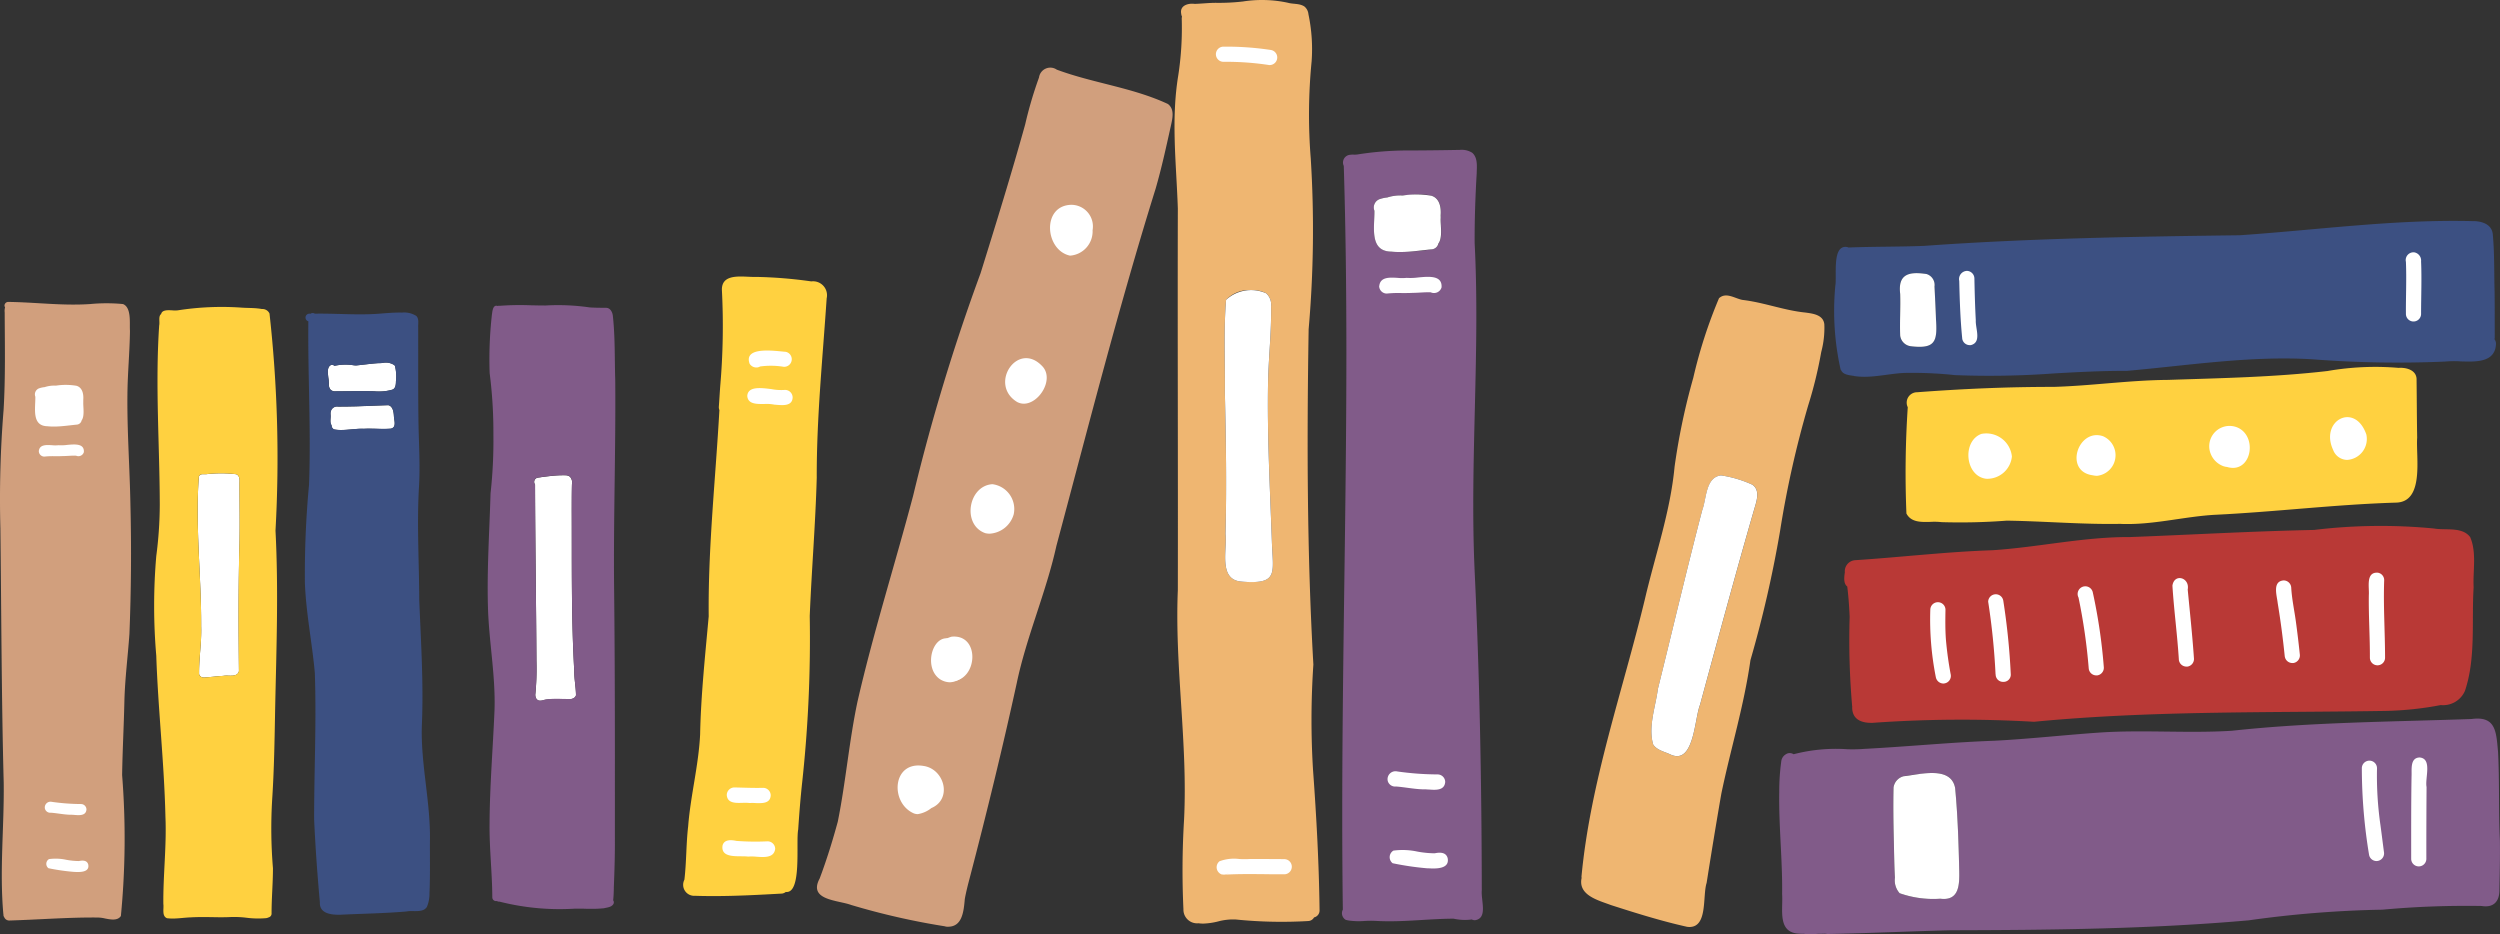 <svg xmlns="http://www.w3.org/2000/svg" xmlns:xlink="http://www.w3.org/1999/xlink" width="166.98" height="62.404" viewBox="0 0 166.98 62.404">
  <rect x="0" y="0" width="166.98" height="62.404" fill="#333333" stroke="none"/>
  <defs>
    <clipPath id="clip-path">
      <rect id="長方形_81" data-name="長方形 81" width="166.98" height="62.404" fill="none"/>
    </clipPath>
  </defs>
  <g id="グループ_432" data-name="グループ 432" transform="translate(-7 -729)">
    <g id="グループ_249" data-name="グループ 249" transform="translate(7 729)">
      <g id="グループ_248" data-name="グループ 248" transform="translate(0 0)" clip-path="url(#clip-path)">
        <path id="パス_259" data-name="パス 259" d="M246.364,34.011c.032.928-.035,1.855,0,2.781a.812.812,0,0,0,.693.71c1.626.192,1.8-.279,1.695-1.78-.02-.736-.057-1.469-.095-2.205a.762.762,0,0,0-.532-.835,4.517,4.517,0,0,0-.659-.057c-.767,0-1.232.312-1.1,1.386m-3.091,5.473c-.306-.046-.716-.077-.843-.366a.6.6,0,0,1-.042-.053,17.971,17.971,0,0,1-.356-5.586c.123-.656-.248-2.787.8-2.6a.479.479,0,0,1,.081.03c1.681-.065,3.366-.044,5.046-.109,7.03-.506,14.05-.619,21.091-.71,5.179-.354,10.335-1.072,15.538-.944.607-.012,1.321.2,1.363.916.115,1.266.081,2.546.117,3.816.012,1,.008,2.01.01,3.014a.448.448,0,0,1-.02.136.542.542,0,0,1,.1.386c-.1,1.175-1.317,1.137-2.383,1.1a6.518,6.518,0,0,0-1,.012,73.564,73.564,0,0,1-8.887-.152c-4.172-.247-8.264.413-12.388.775-1.616-.01-3.226.079-4.836.168a58.919,58.919,0,0,1-6.632.115,26.755,26.755,0,0,0-3.392-.146c-.892.042-1.778.257-2.67.257a4.675,4.675,0,0,1-.7-.052" transform="translate(-119.451 -14.377)" fill="#3c5082"/>
        <path id="パス_260" data-name="パス 260" d="M265.721,58.873c-2.548.05-5.086-.178-7.629-.214a40.9,40.9,0,0,1-4.35.1,4.251,4.251,0,0,0-.73-.018c-.639.018-1.311.038-1.622-.558a66.415,66.415,0,0,1,.089-7.1.694.694,0,0,1,.627-1c3.072-.231,6.067-.36,9.131-.358,2.563-.077,5.069-.449,7.631-.467,3.574-.119,7.113-.184,10.647-.593a18.582,18.582,0,0,1,4.749-.21c.532-.039,1.23.158,1.2.813.016,1.282.018,2.566.04,3.849-.091,1.3.5,4.3-1.416,4.338-4.083.123-8.1.625-12.167.817-1.93.121-3.824.613-5.76.613-.146,0-.291,0-.437-.008" transform="translate(-124.056 -23.884)" fill="#ffd140"/>
        <path id="パス_261" data-name="パス 261" d="M243.8,81.487a51.147,51.147,0,0,1-.174-6.053c-.031-.677-.077-1.349-.16-2.016-.265-.2-.206-.631-.162-.953a.743.743,0,0,1,.724-.809c3.054-.2,6.089-.562,9.138-.663,3.08-.2,6.112-.9,9.208-.88,4.1-.156,8.2-.393,12.3-.476l-.025,0a37.036,37.036,0,0,1,8.009-.095c.775.138,1.885-.139,2.417.581.442,1.041.17,2.241.228,3.345-.144,2.292.158,4.7-.576,6.909a1.589,1.589,0,0,1-1.622.958,21.671,21.671,0,0,1-3.653.39c-7.843.13-15.7-.028-23.514.726a83.774,83.774,0,0,0-10.78.071l-.1,0c-.684,0-1.264-.25-1.264-1.041" transform="translate(-120.084 -34.242)" fill="#b93936"/>
        <path id="パス_262" data-name="パス 262" d="M242.986,98.638a.908.908,0,0,0-.674.753c-.023,1.151-.012,2.3.018,3.449.023.859.027,1.719.075,2.575a1.3,1.3,0,0,0,.314,1.035,6.741,6.741,0,0,0,2.718.368c1.248.158,1.282-.9,1.266-1.842-.044-1.851-.1-3.711-.275-5.552-.146-.8-.8-1-1.543-1a17.676,17.676,0,0,0-1.9.216m-6.68,10.521c-.1,0-.2,0-.3-.008-1.467-.065-1.06-1.616-1.131-2.635.03-2.288-.233-4.567-.192-6.856a14.556,14.556,0,0,1,.131-1.992.636.636,0,0,1,.312-.5.464.464,0,0,1,.514,0,11.216,11.216,0,0,1,3.606-.334,10.367,10.367,0,0,0,1.111-.024c2.926-.152,5.77-.439,8.684-.544,2.3-.117,4.67-.382,6.915-.538,1.531-.11,3.07-.091,4.6-.073,1.456.018,2.912.035,4.363-.056,5.319-.579,10.671-.595,16.014-.785,1.628-.218,1.632.868,1.758,2.164.105,1.976.032,3.96.125,5.938.016,1.1-.012,2.2-.033,3.3.014.777-.386,1.222-1.187,1.086a61.634,61.634,0,0,0-6.624.247,72.913,72.913,0,0,0-8.932.712c-6.61.582-13.256.647-19.889.663-2.759.067-5.512.2-8.27.251a.945.945,0,0,0-.174-.022c-.143.006-.285.008-.425.008-.192.014-.4.031-.587.031a1.7,1.7,0,0,1-.388-.037" transform="translate(-115.842 -46.792)" fill="#815b89"/>
        <path id="パス_263" data-name="パス 263" d="M216.642,53.329c-1.035,3.966-1.97,7.952-2.957,11.928-.156,1.2-.662,2.524-.312,3.713.275.4.8.479,1.213.688,1.517.621,1.541-2.4,1.911-3.335,1.2-4.4,2.384-8.8,3.654-13.179.15-.5.366-1.2-.17-1.539a7.738,7.738,0,0,0-2.077-.615c-1.044.127-.957,1.567-1.26,2.34m-1.011,27.809c-1.721-.384-3.414-.914-5.092-1.454-.787-.3-2.113-.619-1.972-1.7.006-.037.014-.077.02-.114a.436.436,0,0,1-.008-.091c.591-6.3,2.75-12.372,4.229-18.5.688-2.953,1.7-5.829,1.988-8.866a43.837,43.837,0,0,1,1.25-5.944,32.2,32.2,0,0,1,1.717-5.313c.471-.435,1.058.016,1.572.112,1.42.165,2.773.7,4.2.843.514.071,1.2.15,1.264.791a6.188,6.188,0,0,1-.208,1.847,28.216,28.216,0,0,1-.876,3.585,67.349,67.349,0,0,0-1.875,8.38,77.958,77.958,0,0,1-1.976,8.612c-.433,3.072-1.323,5.922-1.946,8.927-.344,1.982-.667,3.966-.981,5.952-.281.878.085,2.945-1.145,2.945a1.152,1.152,0,0,1-.162-.012" transform="translate(-102.95 -19.236)" fill="#efb671"/>
        <path id="パス_264" data-name="パス 264" d="M223.153,49.246a62.05,62.05,0,0,1,1.857-7.382.571.571,0,0,1,1.124.156c.825.25.148,1.579.158,2.2-.069.281-.029.633-.281.829a.508.508,0,0,1-.78-.22,32.918,32.918,0,0,0-1.07,4.484.481.481,0,0,1-.494.427.5.5,0,0,1-.514-.5" transform="translate(-110.155 -20.454)" fill="#efb671"/>
        <path id="パス_265" data-name="パス 265" d="M219.158,81.375c-.412-.21-.938-.285-1.213-.689-.35-1.188.156-2.508.312-3.712.987-3.976,1.923-7.962,2.957-11.928.3-.773.215-2.213,1.26-2.34a7.742,7.742,0,0,1,2.077.615c.537.344.321,1.04.17,1.539-1.269,4.377-2.456,8.782-3.653,13.179-.336.847-.385,3.418-1.528,3.418a1.007,1.007,0,0,1-.382-.083" transform="translate(-107.524 -30.954)" fill="#fff"/>
        <path id="パス_266" data-name="パス 266" d="M312,106.609a35.612,35.612,0,0,1-.479-5.76.506.506,0,0,1,1.013,0,23.278,23.278,0,0,0,.231,3.807c.083.606.156,1.211.237,1.816a.509.509,0,0,1-.433.57.384.384,0,0,1-.069.006.509.509,0,0,1-.5-.439" transform="translate(-153.769 -49.537)" fill="#fff"/>
        <path id="パス_267" data-name="パス 267" d="M318.043,106.679c0-1.834-.006-3.667.024-5.5.026-.453-.115-1.244.536-1.268.866.069.35,1.386.467,1.974q-.017,2.4-.014,4.795a.506.506,0,0,1-1.013,0" transform="translate(-156.995 -49.318)" fill="#fff"/>
        <path id="パス_268" data-name="パス 268" d="M254.966,84.426a19.758,19.758,0,0,1-.366-4.486.506.506,0,0,1,1.013,0c-.012.653-.018,1.321.028,1.97a23.569,23.569,0,0,0,.328,2.379.508.508,0,0,1-.433.57.419.419,0,0,1-.069.006.518.518,0,0,1-.5-.439" transform="translate(-125.671 -39.211)" fill="#fff"/>
        <path id="パス_269" data-name="パス 269" d="M262.739,83.738a45.768,45.768,0,0,0-.493-4.854.508.508,0,0,1,1.01-.065,45.632,45.632,0,0,1,.5,4.919.48.48,0,0,1-.5.5.491.491,0,0,1-.51-.5" transform="translate(-129.452 -38.695)" fill="#fff"/>
        <path id="パス_270" data-name="パス 270" d="M274.795,82.845a38.308,38.308,0,0,0-.685-4.769.512.512,0,1,1,.958-.325,36.377,36.377,0,0,1,.73,4.955.516.516,0,0,1-.433.571.322.322,0,0,1-.063,0,.507.507,0,0,1-.506-.437" transform="translate(-135.282 -38.166)" fill="#fff"/>
        <path id="パス_271" data-name="パス 271" d="M286.982,81.73c-.1-1.661-.328-3.313-.431-4.971.119-.845,1.171-.55,1.021.259.146,1.523.31,3.046.415,4.575a.515.515,0,0,1-.433.57.627.627,0,0,1-.063,0,.508.508,0,0,1-.508-.437" transform="translate(-141.45 -37.64)" fill="#fff"/>
        <path id="パス_272" data-name="パス 272" d="M300.8,81.643q-.181-1.8-.473-3.578c-.053-.5-.372-1.45.4-1.507a.511.511,0,0,1,.506.506c.045.75.206,1.489.308,2.233s.188,1.471.265,2.209a.513.513,0,0,1-.433.57.626.626,0,0,1-.063,0,.51.51,0,0,1-.508-.437" transform="translate(-148.196 -37.791)" fill="#fff"/>
        <path id="パス_273" data-name="パス 273" d="M312.518,81.219c.006-1.393-.091-2.787-.071-4.182.04-.52-.217-1.541.588-1.5a.5.5,0,0,1,.437.512c-.061,1.723.057,3.446.059,5.169a.506.506,0,0,1-1.013,0" transform="translate(-154.228 -37.287)" fill="#fff"/>
        <path id="パス_274" data-name="パス 274" d="M260.793,60.175c-1.386-.2-1.58-2.514-.291-2.991a1.717,1.717,0,0,1,2.041,1.511,1.654,1.654,0,0,1-1.626,1.486c-.042,0-.085,0-.125-.006" transform="translate(-128.164 -28.202)" fill="#fff"/>
        <path id="パス_275" data-name="パス 275" d="M275,60.079c-1.96-.247-1-3.171.672-2.613a1.383,1.383,0,0,1-.386,2.646,1.214,1.214,0,0,1-.287-.033" transform="translate(-135.211 -28.332)" fill="#fff"/>
        <path id="パス_276" data-name="パス 276" d="M292.577,58.885a.6.6,0,0,1-.245-.063.552.552,0,0,1,.055.028c.02.006.035.012.053.018a1.448,1.448,0,0,1-1.014-1.072,1.358,1.358,0,0,1,1.97-1.488c1.133.631.835,2.641-.417,2.641a1.373,1.373,0,0,1-.4-.063" transform="translate(-143.835 -27.698)" fill="#fff"/>
        <path id="パス_277" data-name="パス 277" d="M307.557,57.235c-.938-1.972,1.44-3.262,2.207-1.056a1.4,1.4,0,0,1-1.286,1.7,1.016,1.016,0,0,1-.922-.643" transform="translate(-151.712 -27.161)" fill="#fff"/>
        <path id="パス_278" data-name="パス 278" d="M258.627,40.258c-.129-1.284-.17-2.569-.2-3.857a.548.548,0,0,1,.506-.67.513.513,0,0,1,.506.506c.018.908.044,1.9.093,2.785-.033.558.413,1.485-.336,1.669a.621.621,0,0,1-.063,0,.51.51,0,0,1-.508-.437" transform="translate(-127.565 -17.638)" fill="#fff"/>
        <path id="パス_279" data-name="パス 279" d="M317.327,37.394c-.008-1.157.048-2.32,0-3.479a.518.518,0,0,1,.562-.633.557.557,0,0,1,.451.607c.05,1.169,0,2.338,0,3.505a.506.506,0,0,1-1.013,0" transform="translate(-156.631 -16.427)" fill="#fff"/>
        <path id="パス_280" data-name="パス 280" d="M251.31,40.91a.812.812,0,0,1-.692-.71c-.035-.926.031-1.853,0-2.781-.166-1.355.619-1.5,1.76-1.329a.762.762,0,0,1,.532.835c.037.736.075,1.469.1,2.205.089,1.292-.028,1.822-1.1,1.822a4.942,4.942,0,0,1-.6-.042" transform="translate(-123.701 -17.787)" fill="#fff"/>
        <path id="パス_281" data-name="パス 281" d="M252.874,110.358a6.741,6.741,0,0,1-2.718-.368,1.3,1.3,0,0,1-.314-1.035c-.048-.856-.052-1.717-.075-2.575-.029-1.149-.042-2.3-.018-3.449a.907.907,0,0,1,.674-.753c1.07-.111,3.163-.722,3.442.787.176,1.842.231,3.7.275,5.552.016.881-.014,1.857-1.028,1.857a1.74,1.74,0,0,1-.237-.016" transform="translate(-123.277 -50.331)" fill="#fff"/>
        <path id="パス_282" data-name="パス 282" d="M116.342,66.276a47.972,47.972,0,0,1-6.294-1.43c-.9-.332-2.9-.309-2.107-1.772.467-1.244.86-2.512,1.209-3.794.535-2.655.755-5.369,1.315-8.013,1.062-4.636,2.509-9.176,3.722-13.775a132.392,132.392,0,0,1,4.5-14.845l0,0v0l0,0c1.028-3.3,2.053-6.608,2.979-9.938a26.921,26.921,0,0,1,.924-3.135.762.762,0,0,1,1.19-.52c2.424.9,5.068,1.193,7.42,2.292.483.37.289,1.023.182,1.527-.308,1.388-.611,2.779-1.008,4.144-2.457,7.877-4.491,15.88-6.624,23.847-.687,3.115-2,6.061-2.651,9.18-.948,4.332-2,8.644-3.122,12.936-.128.485-.254.971-.344,1.463-.075.888-.188,1.854-1.115,1.854-.056,0-.115,0-.176-.01" transform="translate(-53.192 -4.4)" fill="#d19f7d"/>
        <path id="パス_283" data-name="パス 283" d="M90.888,77.835a.736.736,0,0,1-.686-1.074c.144-1.23.112-2.368.251-3.562.16-2.063.7-4.077.8-6.148.053-2.629.338-5.273.573-7.884-.047-4.593.459-9.2.714-13.773a.54.54,0,0,1-.039-.2c.033-.451.059-.906.091-1.359a46.628,46.628,0,0,0,.115-6.46c-.024-.964.937-.926,1.731-.89.2.01.4.018.56.012a29.744,29.744,0,0,1,3.679.3.932.932,0,0,1,1.028,1.131c-.269,4.016-.674,7.973-.663,11.987-.085,3.088-.342,6.148-.468,9.232a88.73,88.73,0,0,1-.5,11.067c-.118,1.076-.2,2.15-.271,3.195-.166.847.265,4.3-.827,4.167h0a.507.507,0,0,1-.253.109c-1.521.085-3.056.168-4.585.168-.417,0-.833-.006-1.25-.02" transform="translate(-44.49 -18.002)" fill="#ffd140"/>
        <path id="パス_284" data-name="パス 284" d="M158.367,20.025c-.17,2.046-.059,4.14-.081,6.2.073,3.147.123,6.3.042,9.445.121,1.06-.493,3.06,1.072,3.175,2.429.191,2.119-.5,2.032-2.528-.125-3.6-.329-7.206-.259-10.81.037-1.684.231-3.355.2-5.036a1.029,1.029,0,0,0-.326-.882,1.987,1.987,0,0,0-.975-.212,2.13,2.13,0,0,0-1.7.647M156.53,61.666a.913.913,0,0,1-1.011-.936,56.164,56.164,0,0,1,.041-5.97c.257-5.127-.631-10.222-.415-15.347.016-8.5-.022-16.991,0-25.489-.1-2.993-.459-5.9.027-8.876a20.914,20.914,0,0,0,.233-3.82c0-.037.01-.075.018-.114a.71.71,0,0,1-.057-.231c-.085-.522.481-.683.9-.623.479-.014.929-.069,1.4-.071A14.1,14.1,0,0,0,159.489.1a8.235,8.235,0,0,1,2.985.079c.378.111.787.034,1.124.255a.745.745,0,0,1,.269.512,11.319,11.319,0,0,1,.214,3.151,36.581,36.581,0,0,0-.059,6.478,76.027,76.027,0,0,1-.14,11.411c-.121,7.465-.111,14.96.316,22.4a54.769,54.769,0,0,0-.024,7.026c.229,3.135.4,6.262.437,9.388a.473.473,0,0,1-.368.476.466.466,0,0,1-.362.24,30.38,30.38,0,0,1-4.854-.1,3.828,3.828,0,0,0-1.2.131,4.684,4.684,0,0,1-.989.142,2.074,2.074,0,0,1-.308-.022" transform="translate(-76.475 0)" fill="#efb671"/>
        <path id="パス_285" data-name="パス 285" d="M181.072,22.817a2.811,2.811,0,0,0-1.041.132,2.032,2.032,0,0,0-.455.093.593.593,0,0,0-.4.793c.016,1.074-.36,2.7,1.123,2.73a14.1,14.1,0,0,0,2.736-.154.492.492,0,0,0,.421-.388c.3-.383.136-1.212.152-1.655,0-.081,0-.16,0-.237.04-.514-.063-1.137-.629-1.3a2.88,2.88,0,0,0-.747-.087c-.384,0-.774.052-1.155.075m-1.739,48.455a6.312,6.312,0,0,0-.819,0,4.864,4.864,0,0,1-1.047-.028l-.044-.008a1.383,1.383,0,0,1-.176-.042.517.517,0,0,1-.186-.679c-.22-16.556.572-33.118.063-49.674a.518.518,0,0,1,.332-.728,1.367,1.367,0,0,1,.328-.026,1.448,1.448,0,0,0,.233-.008,21.681,21.681,0,0,1,3.155-.269c1.232,0,2.462-.016,3.695-.039a1.324,1.324,0,0,1,.835.192c.384.336.307.913.3,1.373-.091,1.557-.146,3.109-.137,4.67.374,7.3-.334,14.61,0,21.913.338,7.1.465,14.206.477,21.309-.063.672.417,1.869-.455,1.994a.494.494,0,0,1-.215-.049,3.486,3.486,0,0,1-1.217-.054c-1.43.006-2.85.174-4.28.174-.281,0-.562-.006-.843-.022" transform="translate(-87.375 -9.761)" fill="#815b89"/>
        <path id="パス_286" data-name="パス 286" d="M119.463,104.162c-1.593-.72-1.416-3.513.668-3.161,1.395.2,1.944,2.213.523,2.813a1.91,1.91,0,0,1-.912.405.734.734,0,0,1-.279-.057" transform="translate(-58.446 -49.842)" fill="#fff"/>
        <path id="パス_287" data-name="パス 287" d="M124.328,86.951a1.4,1.4,0,0,1-1.26-1.185,1.685,1.685,0,0,1,1.24-1.794c1.917-.186,1.759,2.89.037,2.979Z" transform="translate(-60.746 -41.447)" fill="#fff"/>
        <path id="パス_288" data-name="パス 288" d="M124.083,86.112c.346-.15.348-.475.075-.708a.518.518,0,0,1-.265-.152c-.073.259-.166.8.19.861m-.639.837c-1.365-.853-.33-3.824,1.218-2.358a1.361,1.361,0,0,1-.583,2.539,1.268,1.268,0,0,1-.635-.182" transform="translate(-60.622 -41.559)" fill="#fff"/>
        <path id="パス_289" data-name="パス 289" d="M129.014,67.141c-1.58-.54-1.161-3.165.463-3.274a1.671,1.671,0,0,1,1.424,2.018,1.777,1.777,0,0,1-1.6,1.287,1.263,1.263,0,0,1-.283-.031" transform="translate(-63.195 -31.527)" fill="#fff"/>
        <path id="パス_290" data-name="パス 290" d="M133.41,50.188c-1.99-1.173.03-4.2,1.689-2.368.747.862-.249,2.465-1.27,2.465a.946.946,0,0,1-.419-.1" transform="translate(-65.447 -23.322)" fill="#fff"/>
        <path id="パス_291" data-name="パス 291" d="M139.827,30.407c-1.665-.366-1.889-3.331.083-3.392a1.443,1.443,0,0,1,1.436,1.695,1.625,1.625,0,0,1-1.507,1.7Z" transform="translate(-68.37 -13.335)" fill="#fff"/>
        <path id="パス_292" data-name="パス 292" d="M98.821,47.115c-.425-1.2,1.759-.839,2.415-.793a.506.506,0,0,1-.137,1,5.308,5.308,0,0,0-1.58-.02.461.461,0,0,1-.244.067.527.527,0,0,1-.455-.257" transform="translate(-48.754 -22.823)" fill="#fff"/>
        <path id="パス_293" data-name="パス 293" d="M100.377,52.3a2.69,2.69,0,0,0-.666-.044c-.538.006-1.1.012-1.143-.538.042-.645.878-.55,1.614-.455a3.414,3.414,0,0,0,.91.052.51.51,0,0,1,.506.506c-.016.425-.354.51-.708.51-.18,0-.364-.021-.512-.031" transform="translate(-48.656 -25.273)" fill="#fff"/>
        <path id="パス_294" data-name="パス 294" d="M97.761,104.906a3.357,3.357,0,0,0-.37,0,2.785,2.785,0,0,0-.473-.012c-.481.014-1.013.029-1.054-.523a.511.511,0,0,1,.506-.506c.639.012,1.284.044,1.923.026a.509.509,0,0,1,.506.506c-.026.447-.388.516-.77.516-.089,0-.18,0-.269-.006" transform="translate(-47.321 -51.27)" fill="#fff"/>
        <path id="パス_295" data-name="パス 295" d="M97.56,111.929a3.186,3.186,0,0,0-.56-.008c-.568-.079-1.836.176-1.705-.734.107-.435.6-.384.932-.314a16.955,16.955,0,0,0,2.079.028.508.508,0,0,1,.506.506c-.06.453-.429.542-.845.542-.135,0-.273-.01-.408-.02" transform="translate(-47.036 -54.707)" fill="#fff"/>
        <path id="パス_296" data-name="パス 296" d="M162.662,57.738c-1.563-.115-.949-2.115-1.07-3.175.081-3.149.031-6.3-.042-9.445.022-2.061-.089-4.156.081-6.2a2.469,2.469,0,0,1,2.678-.435,1.028,1.028,0,0,1,.326.882c.03,1.681-.164,3.353-.2,5.036-.069,3.6.135,7.21.259,10.81.077,1.812.334,2.559-1.351,2.559-.2,0-.425-.01-.681-.031" transform="translate(-79.738 -18.892)" fill="#fff"/>
        <path id="パス_297" data-name="パス 297" d="M160.846,114.333a.511.511,0,0,1-.176-.89,2.788,2.788,0,0,1,1.322-.15,5.907,5.907,0,0,0,.7,0c.768,0,1.533,0,2.3.008a.506.506,0,1,1,0,1.013c-.425,0-.85,0-1.278-.008-.878-.008-1.761-.018-2.635.03a.5.5,0,0,0,.208-.1.532.532,0,0,1-.323.1.611.611,0,0,1-.121-.014" transform="translate(-79.216 -55.918)" fill="#fff"/>
        <path id="パス_298" data-name="パス 298" d="M163.912,7.378a18.888,18.888,0,0,0-3.025-.212.506.506,0,1,1,0-1.013,19.954,19.954,0,0,1,3.165.222.507.507,0,0,1-.061,1.007.494.494,0,0,1-.077,0" transform="translate(-79.168 -3.037)" fill="#fff"/>
        <path id="パス_299" data-name="パス 299" d="M181.927,37.126c.069-.607.672-.574,1.222-.542a2.977,2.977,0,0,0,.607,0,3.934,3.934,0,0,0,.781-.028c.746-.071,1.608-.14,1.551.666a.524.524,0,0,1-.722.327c-.4-.016-.805.035-1.207.037-.243.014-.489.012-.732.012a7.554,7.554,0,0,0-1,.035.51.51,0,0,1-.506-.506" transform="translate(-89.804 -18.025)" fill="#fff"/>
        <path id="パス_300" data-name="パス 300" d="M185.751,102.954a3.414,3.414,0,0,0-.411-.016c-.576-.02-1.2-.148-1.755-.188a.511.511,0,0,1-.554-.368.529.529,0,0,1,.625-.639,19.494,19.494,0,0,0,2.706.2.51.51,0,0,1,.506.506c-.035.433-.37.52-.744.52-.123,0-.251-.01-.374-.02" transform="translate(-90.34 -50.218)" fill="#fff"/>
        <path id="パス_301" data-name="パス 301" d="M185.847,113.342A19.316,19.316,0,0,1,183.5,113a.511.511,0,0,1,.052-.843,4.668,4.668,0,0,1,1.6.065,6.594,6.594,0,0,0,1.159.114c.34-.071.753-.085.864.323.118.593-.467.692-.965.692-.133,0-.259-.008-.364-.014" transform="translate(-90.483 -55.343)" fill="#fff"/>
        <path id="パス_302" data-name="パス 302" d="M182.372,29.464c-1.484-.026-1.108-1.656-1.124-2.73a.593.593,0,0,1,.4-.793,2.032,2.032,0,0,1,.455-.093,2.82,2.82,0,0,1,1.04-.132,5.966,5.966,0,0,1,1.9.012c.566.164.668.787.629,1.3,0,.077.006.156,0,.237-.016.443.144,1.272-.152,1.656a.491.491,0,0,1-.421.387c-.716.067-1.436.182-2.156.182a5.669,5.669,0,0,1-.58-.028" transform="translate(-89.448 -12.657)" fill="#fff"/>
        <path id="パス_303" data-name="パス 303" d="M26.476,76.065a.308.308,0,0,1-.307-.227c-.013-1.075.176-2.121.139-3.194.016-3.32-.4-6.669-.157-9.985.052-.18.208-.177.357-.174a1.179,1.179,0,0,0,.134,0,8.563,8.563,0,0,1,2,0c.242.09.239.365.227.58,0,1.346.024,2.69,0,4.035-.083,2.846-.07,5.7-.038,8.541-.078.319-.41.31-.714.3a1.565,1.565,0,0,0-.35.016c-.426.024-.849.083-1.275.11Z" transform="translate(-12.871 -30.812)" fill="#fff"/>
        <path id="パス_304" data-name="パス 304" d="M43.929,55.084c-.038-.006-.077-.013-.114-.021a.305.305,0,0,1-.146-.187.418.418,0,0,1-.013-.094c-.132-.19-.04-.463-.062-.684a.754.754,0,0,1,0-.17c0-.016.006-.032.01-.048l.013-.046a.435.435,0,0,1,.493-.289c.313,0,.627,0,.942-.012.19,0,.379-.008.569-.016L46.1,53.5c.453-.017.906-.036,1.356-.049.323.086.357.51.37.77.017.223.122.542-.033.707a.271.271,0,0,1-.044.037.393.393,0,0,1-.125.054,7.26,7.26,0,0,1-.743.014l-.254-.007c-.261-.007-.523-.016-.785,0h-.07a3.586,3.586,0,0,0-.414.011l-.179.014L45,55.064c-.119.01-.239.022-.358.03h0q-.175.013-.347.013a2.568,2.568,0,0,1-.369-.023" transform="translate(-21.514 -26.385)" fill="#fff"/>
        <path id="パス_305" data-name="パス 305" d="M46.337,49.753H46.33c-.853-.024-1.706,0-2.561,0h0a.43.43,0,0,1-.306-.074.173.173,0,0,1-.03-.027l-.013-.013a.407.407,0,0,1-.037-.049l-.02-.036-.017-.038a.6.6,0,0,1-.035-.257.33.33,0,0,1,0-.037,1.035,1.035,0,0,0-.012-.154c0-.013,0-.027,0-.043-.01-.078-.024-.164-.035-.253l0-.026c-.008-.064-.016-.13-.02-.194-.014-.243.017-.466.21-.554a.249.249,0,0,1,.229.054,3.494,3.494,0,0,1,1.241-.043,1.239,1.239,0,0,0,.223.017c.49-.051.976-.117,1.449-.151a2.818,2.818,0,0,0,.3-.014,1.014,1.014,0,0,1,.773.137c.009.009.019.017.027.027s.017.02.026.03a2.935,2.935,0,0,1,.065,1.039c0,.05,0,.1-.007.157,0,.027-.006.053-.01.08a.714.714,0,0,1-.03.114.365.365,0,0,1-.08.129.309.309,0,0,1-.1.067,3.147,3.147,0,0,1-.9.126c-.105,0-.211,0-.319-.014" transform="translate(-21.341 -23.619)" fill="#fff"/>
        <path id="パス_306" data-name="パス 306" d="M70.718,77.715a.35.35,0,0,1-.06-.037.446.446,0,0,1-.054-.057.506.506,0,0,1-.068-.353,17.67,17.67,0,0,0,.07-2.161c-.02-3.933-.083-7.876-.094-11.8a.288.288,0,0,1,.162-.455c.073-.016.148-.021.223-.033l.073-.013c.234-.03.47-.06.706-.083a7.144,7.144,0,0,1,.9-.034.8.8,0,0,1,.1.016.506.506,0,0,1,.087.032.344.344,0,0,1,.1.074.581.581,0,0,1,.112.486c-.015.576-.012,1.152-.015,1.728.016,3.569-.037,7.14.168,10.705-.006.569.111,1.1.117,1.654a.291.291,0,0,1-.085.141.507.507,0,0,1-.386.116c-.153,0-.308,0-.463-.007-.133,0-.267-.006-.4-.006s-.253,0-.377.012a3.252,3.252,0,0,0-.373.044l-.114.032-.078.017a.557.557,0,0,1-.117.013.336.336,0,0,1-.136-.026" transform="translate(-34.774 -30.941)" fill="#fff"/>
        <path id="パス_307" data-name="パス 307" d="M.289,80.928a.257.257,0,0,1-.059-.159c0-.02,0-.042-.006-.062-.263-2.918.061-5.835.024-8.757C.1,66.289.092,60.625.027,54.96a73.353,73.353,0,0,1,.212-7.909c.13-2.171.083-4.348.074-6.522a.9.9,0,0,1,.026-.343A.239.239,0,0,1,.3,40.072a.249.249,0,0,1,.247-.248c1.852.022,3.586.266,5.47.143a11.525,11.525,0,0,1,2.2,0c.575.237.429,1.268.463,1.785-.016,1.425-.158,2.844-.169,4.269-.026,2.447.156,4.888.2,7.334q.107,4.329-.067,8.657c-.106,1.5-.3,3-.336,4.5-.036,1.64-.126,3.276-.151,4.915a53.645,53.645,0,0,1-.083,9.413c-.217.322-.649.245-1.049.167a2.3,2.3,0,0,0-.537-.066c-1.951-.016-3.918.143-5.86.2l-.037,0a.361.361,0,0,1-.307-.217" transform="translate(0 -19.658)" fill="#d19f7d"/>
        <path id="パス_308" data-name="パス 308" d="M68.657,51.636c-.236.022-.472.052-.706.082l-.073.014c-.074.012-.15.017-.223.033a.288.288,0,0,0-.162.455c.012,3.929.074,7.871.094,11.8a17.677,17.677,0,0,1-.07,2.161.508.508,0,0,0,.069.353.345.345,0,0,0,.027.031.257.257,0,0,0,.027.026.313.313,0,0,0,.06.037.336.336,0,0,0,.136.026.553.553,0,0,0,.117-.013.776.776,0,0,0,.078-.017l.114-.032a3.262,3.262,0,0,1,.373-.044c.124-.009.25-.012.377-.012s.267,0,.4.006c.154,0,.31.009.463.007a.51.51,0,0,0,.386-.116.294.294,0,0,0,.084-.141c-.006-.555-.123-1.085-.117-1.654-.2-3.565-.151-7.136-.167-10.705,0-.576,0-1.152.014-1.728a.583.583,0,0,0-.111-.486.2.2,0,0,0-.03-.028.326.326,0,0,0-.07-.046.4.4,0,0,0-.087-.031.726.726,0,0,0-.1-.016l-.184,0c-.239,0-.478.014-.716.037M70.8,80.555c-.233,0-.466-.006-.7,0a16.345,16.345,0,0,1-4.984-.473.247.247,0,0,1-.172-.043.192.192,0,0,1-.057.009.252.252,0,0,1-.248-.247c-.006-1.637-.2-3.268-.183-4.9.011-2.55.227-5.094.332-7.633.07-2.292-.375-4.561-.439-6.848-.073-2.534.1-5.078.173-7.607a32.048,32.048,0,0,0,.19-3.953,30.872,30.872,0,0,0-.25-4.078A26.686,26.686,0,0,1,64.61,40.9c.036-.257.067-.714.391-.6a.236.236,0,0,1,.13-.013,17.976,17.976,0,0,1,2.077-.035c.329.007.656.014.985.014a14.7,14.7,0,0,1,2.96.129c.362.023.723.023,1.085.026.273,0,.413.267.449.506.16,1.423.117,2.876.163,4.308.04,4.665-.126,9.33-.075,13.993.06,5.5.053,11,.051,16.5.009,1.134-.024,2.269-.071,3.4q0,.408-.038.815a.12.12,0,0,1-.009.045.243.243,0,0,1,.049.141.23.23,0,0,1-.034.12c-.13.21-.413.222-.63.277a8.232,8.232,0,0,1-.838.037c-.151,0-.3,0-.456-.006" transform="translate(-31.757 -19.861)" fill="#815b89"/>
        <path id="パス_309" data-name="パス 309" d="M23.318,51.825c-.245,3.316.172,6.663.157,9.985.036,1.074-.151,2.12-.14,3.195a.307.307,0,0,0,.018.051.271.271,0,0,0,.059.083.327.327,0,0,0,.242.093c.426-.027.851-.086,1.275-.11a1.593,1.593,0,0,1,.35-.016c.3.007.637.014.714-.3-.03-2.846-.045-5.7.038-8.541.026-1.346,0-2.69,0-4.035.013-.216.016-.49-.227-.58a8.563,8.563,0,0,0-2,0,.963.963,0,0,1-.133,0h-.057c-.132,0-.256.017-.3.174m-2.1,29.492c-.391-.133-.219-.648-.267-.962-.018-1.941.223-3.873.14-5.817-.08-3.593-.492-7.171-.612-10.761a38.954,38.954,0,0,1,0-6.66,26.778,26.778,0,0,0,.234-3.428C20.7,49.7,20.4,45.7,20.669,41.719c.054-.236-.07-.622.13-.764h0c.063-.283.428-.266.754-.248a1.58,1.58,0,0,0,.4-.007,19.033,19.033,0,0,1,4.132-.181c.481.042.966.01,1.441.1a.519.519,0,0,1,.512.3,87.176,87.176,0,0,1,.4,14.5c.207,3.962.06,7.926-.023,11.891-.037,2.028-.067,4.061-.2,6.086a32.058,32.058,0,0,0,.053,4.568c0,1.016-.095,2.029-.092,3.043a.254.254,0,0,1-.191.242.589.589,0,0,1-.17.054,6.17,6.17,0,0,1-1.311-.027,6.636,6.636,0,0,0-1.19-.041c-.376.013-.759.009-1.145,0-.474-.006-.952-.011-1.411.017-.394.013-.791.078-1.187.078a2.708,2.708,0,0,1-.356-.021" transform="translate(-10.037 -19.978)" fill="#ffd140"/>
        <path id="パス_310" data-name="パス 310" d="M44.832,46.491h.007c.107.01.213.014.319.014a3.146,3.146,0,0,0,.9-.126.309.309,0,0,0,.1-.067.352.352,0,0,0,.08-.129.543.543,0,0,0,.03-.114c0-.027.007-.053.01-.08.006-.054.008-.107.009-.157a2.923,2.923,0,0,0-.066-1.039.223.223,0,0,0-.027-.03.155.155,0,0,0-.027-.027,1.014,1.014,0,0,0-.773-.137,2.816,2.816,0,0,1-.3.014c-.473.034-.959.1-1.449.151a1.247,1.247,0,0,1-.223-.017,3.48,3.48,0,0,0-1.241.043.249.249,0,0,0-.229-.054c-.193.089-.224.311-.21.554,0,.064.012.13.02.194,0,.009,0,.017,0,.026.012.089.026.174.036.253,0,.016,0,.03,0,.043s.006.049.007.071a.314.314,0,0,1,0,.064.08.08,0,0,1,0,.019.33.33,0,0,0,0,.037.59.59,0,0,0,.036.257.215.215,0,0,0,.017.039c.006.011.013.024.02.035a.409.409,0,0,0,.037.049l.013.013a.305.305,0,0,0,.03.027.427.427,0,0,0,.306.074h0c.573,0,1.145-.012,1.718-.012.282,0,.562,0,.843.01M41.951,47.8l-.013.046c0,.016-.007.031-.01.049a.75.75,0,0,0,0,.17c.021.22-.07.493.061.684a.418.418,0,0,0,.013.094.305.305,0,0,0,.146.187c.037.009.075.016.114.021.059.009.121.014.182.019.114.006.233.006.356,0,.058,0,.118-.006.179-.01h0l.192-.016.166-.014.176-.016L43.687,49a4.116,4.116,0,0,1,.415-.011c.024,0,.047,0,.07,0,.261-.012.523,0,.785,0l.254.007a7.264,7.264,0,0,0,.743-.014.4.4,0,0,0,.124-.054.3.3,0,0,0,.045-.037c.154-.166.05-.485.033-.707-.013-.26-.047-.685-.37-.77-.45.013-.9.031-1.357.049l-.474.017c-.19.008-.379.013-.569.016-.314.007-.628.011-.942.01l-.064,0a.419.419,0,0,0-.428.293m-.745,32.8c-.166-1.841-.3-3.683-.382-5.529,0-3.257.16-6.519.047-9.775-.18-2.012-.59-4-.664-6.026a64.262,64.262,0,0,1,.277-6.537c.138-3.638-.085-7.28-.046-10.917a.258.258,0,0,1,.142-.5.216.216,0,0,1,.122-.049.261.261,0,0,1,.167.04c.563-.01,1.126.006,1.691.02.842.023,1.685.047,2.523-.013.537-.04,1.074-.091,1.611-.08a1.524,1.524,0,0,1,.956.224c.2.21.109.522.125.782.006,1.984-.01,3.968.014,5.952.012,1.613.139,3.226.03,4.836-.133,2.454.019,4.913.026,7.368.107,2.764.292,5.527.179,8.293-.11,2.631.584,5.2.535,7.821-.007,1.175.021,2.35-.03,3.523a2.274,2.274,0,0,1-.171.895c-.18.291-.555.286-.912.282a2.15,2.15,0,0,0-.483.028c-1.469.125-2.946.144-4.418.216-.024,0-.049,0-.073,0-.586,0-1.316-.111-1.263-.86" transform="translate(-19.844 -20.355)" fill="#3c5082"/>
        <path id="パス_311" data-name="パス 311" d="M5.121,59.067c.05-.439.486-.415.883-.391a2.173,2.173,0,0,0,.439,0,2.836,2.836,0,0,0,.565-.02c.539-.051,1.162-.1,1.121.482a.379.379,0,0,1-.522.236c-.29-.011-.582.026-.872.027-.176.01-.353.009-.529.009a5.376,5.376,0,0,0-.719.026.369.369,0,0,1-.366-.366" transform="translate(-2.528 -28.939)" fill="#fff"/>
        <path id="パス_312" data-name="パス 312" d="M7.885,106.633a2.5,2.5,0,0,0-.3-.012c-.416-.014-.869-.107-1.268-.136a.369.369,0,0,1-.4-.266.382.382,0,0,1,.452-.461,14.133,14.133,0,0,0,1.955.147.369.369,0,0,1,.366.366c-.026.313-.267.376-.538.376-.089,0-.181-.007-.27-.014" transform="translate(-2.915 -52.202)" fill="#fff"/>
        <path id="パス_313" data-name="パス 313" d="M7.954,114.139a13.964,13.964,0,0,1-1.7-.245.369.369,0,0,1,.037-.609,3.362,3.362,0,0,1,1.158.047,4.77,4.77,0,0,0,.838.083c.246-.052.545-.062.625.233.086.429-.337.5-.7.5-.1,0-.187-.006-.263-.01" transform="translate(-3.018 -55.904)" fill="#fff"/>
        <path id="パス_314" data-name="パス 314" d="M5.443,53.53c-1.072-.019-.8-1.2-.812-1.972a.429.429,0,0,1,.29-.573,1.452,1.452,0,0,1,.329-.067,2.045,2.045,0,0,1,.752-.1,4.317,4.317,0,0,1,1.375.009c.409.118.483.569.455.94,0,.056,0,.113,0,.172-.011.32.1.919-.11,1.2a.356.356,0,0,1-.3.28c-.518.049-1.038.132-1.558.132a4.12,4.12,0,0,1-.419-.02" transform="translate(-2.27 -25.06)" fill="#fff"/>
      </g>
    </g>
  </g>
</svg>
